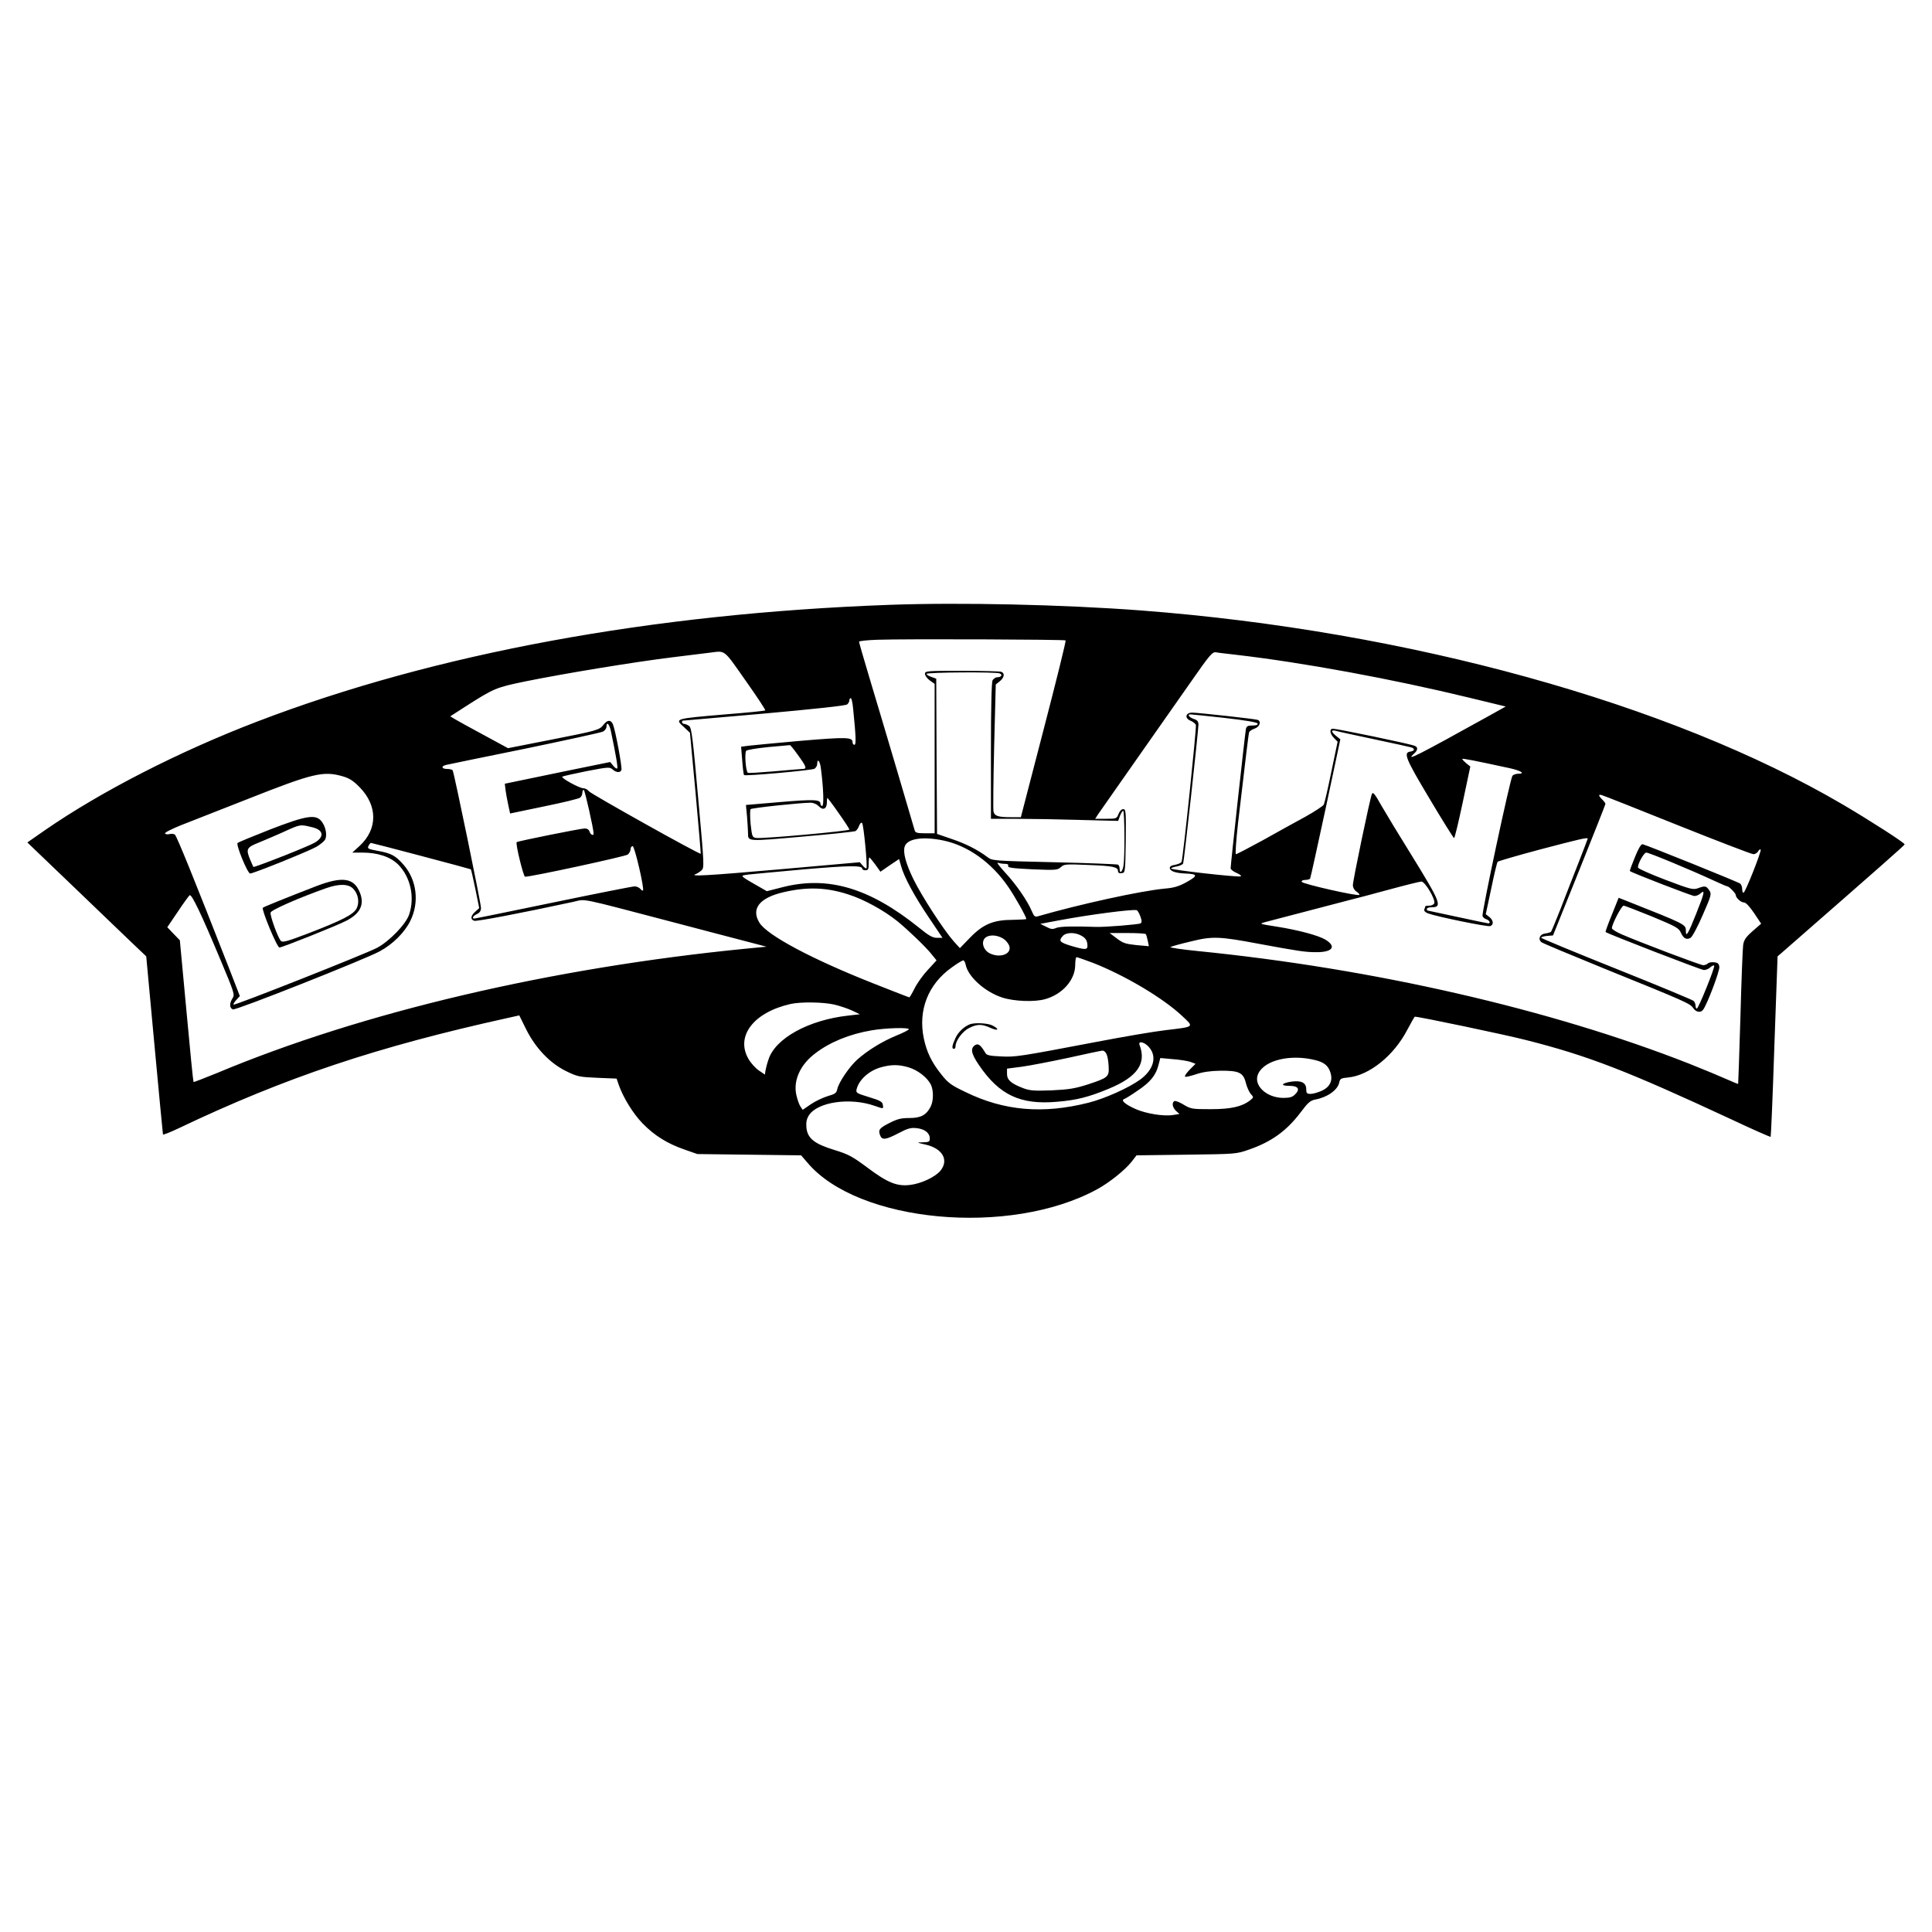 <?xml version="1.0" standalone="no"?>
<!DOCTYPE svg PUBLIC "-//W3C//DTD SVG 20010904//EN"
 "http://www.w3.org/TR/2001/REC-SVG-20010904/DTD/svg10.dtd">
<svg version="1.0" xmlns="http://www.w3.org/2000/svg"
 width="1201pt" height="1201pt" viewBox="0 0 1201 1201"
 preserveAspectRatio="xMidYMid meet">
<g transform="translate(0,1201) scale(0.1,-0.1)"
fill="#000000" stroke="none">
<path d="M5527 8250 c-1479 -54 -2822 -302 -3927 -725 -486 -186 -970 -434
-1318 -674 l-112 -78 312 -299 c171 -164 337 -324 369 -354 l58 -55 51 -550
c28 -302 52 -553 53 -557 1 -4 45 13 97 38 663 316 1233 507 2051 687 l67 15
42 -85 c58 -117 147 -211 248 -261 72 -35 82 -37 195 -42 l120 -5 13 -38 c28
-80 89 -179 148 -240 74 -76 154 -126 261 -163 l80 -28 323 -4 322 -4 38 -44
c313 -375 1260 -463 1802 -167 77 42 173 119 215 172 l30 39 310 4 c309 4 310
4 390 32 139 48 234 117 320 231 46 61 60 74 92 80 75 14 138 59 148 105 5 25
11 28 56 32 131 13 284 136 367 296 24 45 45 82 47 82 27 0 562 -112 690 -145
388 -98 632 -193 1279 -494 131 -62 241 -110 243 -108 2 3 13 256 23 563 l20
559 28 24 c627 548 762 667 762 672 0 10 -220 151 -385 248 -1073 629 -2701
1079 -4360 1206 -488 37 -1126 51 -1568 35z m1097 -221 c4 -3 -58 -252 -136
-552 l-142 -547 -60 0 c-81 0 -103 7 -110 35 -3 12 -1 195 4 406 l10 384 25
20 c28 23 33 50 9 59 -9 3 -119 6 -245 6 -220 0 -229 -1 -229 -19 0 -11 14
-29 30 -41 l30 -21 0 -465 0 -464 -59 0 c-48 0 -61 3 -65 18 -3 9 -53 179
-111 377 -59 198 -135 456 -171 574 -35 117 -64 217 -64 222 0 4 51 10 113 12
173 6 1165 2 1171 -4z m-1989 -250 c70 -99 125 -182 122 -185 -2 -3 -110 -14
-238 -24 -336 -29 -326 -26 -264 -83 l34 -32 35 -375 c19 -206 33 -376 32
-377 -6 -7 -683 372 -695 388 -7 10 -23 19 -35 19 -24 0 -139 63 -131 72 4 3
71 18 150 34 136 26 145 27 163 11 22 -20 48 -22 55 -4 6 16 -38 250 -53 285
-13 29 -34 28 -58 -3 -26 -33 -34 -36 -335 -95 l-259 -51 -151 82 c-84 45
-165 90 -180 99 l-28 17 93 60 c180 115 190 119 373 157 236 48 671 120 915
150 113 14 219 27 235 29 96 12 81 24 220 -174z m3045 161 c418 -48 980 -152
1453 -267 l227 -55 -102 -57 c-451 -250 -525 -288 -468 -236 25 22 26 41 3 49
-32 13 -481 106 -507 106 -23 0 -20 -30 6 -57 l23 -24 -39 -187 c-21 -103 -42
-194 -47 -204 -5 -9 -57 -43 -116 -76 -60 -32 -178 -98 -264 -146 -86 -47
-161 -86 -166 -86 -5 0 1 84 13 193 50 426 65 553 69 565 3 7 18 18 35 23 31
11 42 45 18 54 -17 6 -371 45 -407 45 -41 0 -49 -34 -11 -50 16 -7 31 -18 34
-27 5 -13 -79 -824 -89 -850 -2 -7 -20 -15 -40 -19 -25 -4 -35 -11 -33 -22 4
-18 35 -29 93 -32 81 -3 84 -13 14 -52 -50 -28 -80 -37 -139 -42 -149 -14
-524 -96 -788 -172 -19 -5 -24 -1 -38 32 -27 64 -97 166 -165 239 -35 38 -56
66 -46 62 10 -4 30 -7 44 -7 17 0 23 -4 20 -13 -4 -11 26 -15 151 -21 147 -6
156 -5 177 14 20 18 30 19 170 13 154 -6 185 -12 185 -39 0 -10 8 -14 23 -12
22 3 22 4 25 201 2 184 1 197 -16 197 -10 0 -22 -12 -29 -30 -11 -29 -13 -30
-78 -30 l-67 0 18 28 c10 15 113 162 229 327 116 165 271 386 345 492 122 175
136 191 159 188 14 -3 69 -9 121 -15z m-1466 -116 c20 -8 11 -24 -14 -24 -11
0 -24 -9 -30 -19 -6 -13 -10 -169 -10 -440 l0 -421 153 0 c85 0 263 -3 396 -7
l242 -6 11 31 c7 18 16 32 20 32 9 0 11 -288 2 -342 -7 -39 -24 -53 -24 -19 0
11 -4 23 -10 26 -5 3 -184 10 -396 15 -385 9 -386 9 -417 33 -62 46 -133 82
-222 112 l-90 31 -3 483 -2 482 -30 11 c-17 5 -30 14 -30 19 0 10 429 13 454
3z m-911 -216 c18 -178 20 -228 8 -228 -6 0 -11 7 -11 15 0 33 -34 34 -321 10
-156 -14 -304 -28 -328 -31 l-44 -6 7 -86 c3 -47 9 -88 11 -90 8 -8 418 29
438 39 9 6 17 19 17 29 0 40 18 19 23 -27 16 -122 20 -233 8 -233 -6 0 -11 6
-11 14 0 26 -39 28 -252 10 l-211 -18 7 -74 c3 -41 6 -87 6 -101 0 -53 -7 -52
336 -22 176 15 326 31 333 35 7 5 17 19 22 34 6 14 13 21 18 16 10 -10 35
-274 27 -282 -3 -2 -13 5 -23 17 l-18 21 -509 -45 c-446 -39 -558 -45 -509
-28 7 3 22 12 32 21 20 17 20 21 -19 452 -33 373 -41 436 -56 447 -10 7 -24
13 -31 13 -7 0 -13 5 -13 10 0 6 1 10 3 10 1 0 228 20 505 44 309 28 509 49
518 57 8 6 14 18 14 25 0 8 4 14 9 14 4 0 11 -28 14 -62z m2311 -61 c131 -15
201 -27 204 -35 2 -8 -8 -12 -32 -12 -29 0 -37 -4 -41 -22 -5 -23 -95 -842
-95 -866 0 -7 17 -20 38 -29 21 -9 31 -18 24 -21 -19 -6 -432 40 -432 49 0 4
16 10 36 13 19 4 37 12 39 19 6 15 95 829 95 863 0 19 -7 28 -30 35 -30 11
-42 30 -17 28 6 0 102 -10 211 -22z m-3816 -84 c31 -148 44 -224 39 -230 -4
-3 -15 4 -25 17 l-19 23 -279 -57 c-153 -32 -301 -62 -328 -68 l-48 -10 5 -42
c3 -22 11 -64 17 -92 l11 -51 211 44 c117 24 218 48 225 55 7 6 13 19 13 29 0
11 4 19 9 19 6 0 61 -242 61 -272 0 -16 -19 -7 -25 12 -4 13 -15 20 -30 20
-25 0 -417 -79 -423 -85 -9 -8 42 -215 52 -215 37 -1 624 126 639 138 9 8 17
23 17 34 0 10 6 18 13 18 12 0 74 -266 64 -276 -2 -2 -10 2 -17 11 -7 8 -23
15 -35 15 -12 0 -240 -45 -505 -100 -265 -55 -486 -100 -491 -100 -18 0 -8 17
16 28 17 8 25 20 25 38 0 29 -167 840 -176 855 -3 5 -18 9 -35 9 -34 0 -39 17
-6 25 12 3 231 48 487 100 256 53 475 101 488 107 12 6 22 20 22 30 0 36 19
17 28 -29z m4742 -48 c118 -25 223 -48 233 -51 24 -8 21 -22 -5 -26 -46 -6
-32 -41 118 -292 80 -135 150 -246 153 -246 4 0 28 100 54 223 l47 222 -25 20
c-14 12 -25 23 -25 27 0 5 72 -9 298 -58 70 -16 96 -34 48 -34 -13 0 -28 -6
-34 -12 -14 -18 -193 -855 -186 -873 3 -8 14 -17 25 -20 18 -6 27 -25 11 -25
-4 0 -91 18 -192 40 -101 22 -186 40 -187 40 -2 0 -3 5 -3 10 0 6 14 10 30 10
68 0 56 30 -128 328 -71 114 -153 249 -183 301 -43 77 -54 90 -61 75 -12 -29
-118 -537 -118 -566 0 -15 9 -32 23 -41 12 -8 20 -17 17 -20 -9 -10 -353 68
-358 81 -2 7 6 12 22 12 13 0 27 4 30 8 3 5 46 202 97 438 l91 428 -26 21
c-32 26 -33 39 -3 32 12 -4 119 -27 237 -52z m-3583 -94 c57 -78 61 -91 32
-91 -13 -1 -94 -7 -179 -15 -85 -7 -158 -12 -161 -9 -13 8 -22 125 -10 137 6
6 68 16 138 23 71 6 130 12 133 12 3 1 24 -25 47 -57z m-2826 -137 c41 -12 66
-28 105 -68 113 -116 112 -261 -1 -365 l-45 -41 62 0 c96 0 175 -26 224 -75
76 -77 104 -203 67 -311 -20 -59 -122 -165 -199 -206 -67 -36 -886 -360 -892
-353 -3 3 5 16 17 29 l22 24 -69 178 c-208 532 -324 819 -335 826 -7 5 -22 6
-34 3 -12 -3 -24 -1 -27 4 -4 5 40 27 96 50 57 22 247 97 423 166 402 159 465
174 586 139z m8297 -303 c248 -99 461 -181 472 -181 10 0 23 8 29 17 5 10 12
15 16 12 7 -8 -96 -269 -107 -269 -4 0 -8 11 -8 24 0 13 -6 28 -12 33 -14 11
-583 240 -607 245 -9 2 -26 -26 -48 -81 -19 -46 -33 -84 -31 -86 16 -12 386
-155 401 -155 11 0 29 7 39 17 29 26 23 0 -28 -127 -49 -124 -64 -149 -64
-109 0 43 6 40 -372 190 l-46 18 -42 -105 c-24 -58 -41 -106 -39 -108 16 -12
594 -236 611 -236 12 0 30 7 40 17 10 9 21 14 24 10 7 -7 -98 -267 -108 -267
-4 0 -8 8 -8 18 0 10 -5 23 -12 30 -6 6 -222 96 -480 199 -257 103 -468 190
-468 194 0 4 17 9 37 11 l37 3 163 405 c89 223 163 408 163 413 0 4 -9 16 -20
27 -25 25 -25 34 -2 27 9 -2 221 -86 470 -186z m-5215 75 c37 -52 67 -98 67
-103 0 -9 -539 -58 -580 -52 -24 4 -25 9 -34 87 -4 47 -4 87 0 92 9 8 310 40
373 40 18 0 38 -9 50 -21 26 -29 51 -18 51 21 0 16 2 30 3 30 2 0 34 -42 70
-94z m652 -171 c152 -32 298 -136 402 -287 42 -61 113 -187 113 -201 0 -2 -37
-4 -82 -5 -123 0 -186 -27 -267 -110 l-64 -66 -38 42 c-63 71 -199 281 -250
385 -48 98 -67 168 -55 205 16 49 113 64 241 37z m4005 12 c0 -2 -27 -72 -60
-157 -34 -85 -83 -213 -111 -285 -28 -71 -54 -133 -57 -137 -4 -4 -20 -9 -37
-11 -33 -4 -46 -35 -23 -54 7 -6 182 -79 388 -163 509 -206 536 -218 555 -246
17 -26 47 -32 62 -11 24 30 104 241 101 266 -2 20 -9 27 -32 29 -16 2 -33 -1
-39 -7 -6 -6 -19 -11 -29 -11 -18 0 -403 146 -510 193 -32 14 -58 31 -58 37 0
24 60 140 73 140 7 0 87 -31 178 -68 147 -61 165 -71 178 -100 16 -36 35 -46
60 -32 10 5 44 68 75 140 55 126 57 133 41 156 -18 27 -26 29 -71 12 -30 -10
-46 -6 -199 52 -92 35 -169 69 -172 76 -6 17 35 94 51 94 17 0 275 -107 424
-176 41 -19 76 -34 80 -34 10 0 52 -43 52 -53 0 -18 32 -47 51 -47 12 0 35
-25 63 -66 l44 -66 -53 -46 c-43 -38 -54 -55 -59 -87 -3 -22 -11 -224 -17
-450 -7 -225 -13 -411 -14 -413 -1 -1 -33 12 -71 29 -38 17 -143 61 -234 97
-863 339 -1962 591 -3055 700 -99 10 -175 21 -169 25 7 4 64 20 128 35 133 33
177 31 421 -15 249 -46 289 -52 356 -52 103 -1 129 35 58 78 -43 26 -170 60
-304 81 -108 17 -109 17 -70 28 121 32 469 123 520 136 33 8 144 37 246 65
103 28 195 51 205 51 23 0 89 -112 80 -135 -3 -8 -17 -15 -31 -15 -14 0 -25
-2 -25 -4 0 -2 -2 -11 -6 -19 -3 -9 5 -18 23 -25 54 -20 370 -85 387 -79 23 9
20 36 -6 57 l-22 17 34 159 c18 88 36 163 40 167 4 4 123 39 266 77 236 62
294 76 294 67z m-7251 -108 c168 -44 307 -82 308 -83 2 -1 14 -56 28 -122 l24
-119 -24 -22 c-30 -26 -32 -49 -7 -57 15 -5 283 46 617 118 80 18 21 30 620
-127 176 -47 379 -99 450 -118 l130 -34 -125 -12 c-1212 -119 -2386 -394
-3290 -773 -79 -32 -145 -58 -147 -56 -2 1 -22 200 -44 442 l-41 439 -39 40
-39 41 65 96 c35 53 69 99 74 103 13 7 72 -116 190 -398 88 -209 91 -220 77
-242 -21 -32 -20 -62 2 -70 20 -6 820 311 912 361 82 44 156 118 191 190 57
115 40 255 -43 349 -49 56 -76 71 -161 86 -59 11 -65 14 -56 31 5 10 12 18 15
18 3 0 144 -36 313 -81z m2822 -53 l32 -45 58 40 58 39 12 -42 c18 -68 83
-189 174 -323 l84 -125 -34 0 c-27 0 -51 13 -113 64 -306 246 -564 323 -847
251 l-98 -25 -61 35 c-33 19 -70 40 -80 48 -18 14 -16 15 30 21 27 3 182 17
344 32 281 24 360 25 360 4 0 -6 9 -10 20 -10 17 0 20 7 20 40 0 22 2 40 4 40
3 0 19 -20 37 -44z m-168 -186 c96 -30 223 -100 306 -167 65 -53 178 -161 213
-206 l30 -37 -55 -60 c-30 -32 -67 -84 -82 -115 -15 -30 -30 -55 -32 -55 -3 0
-103 39 -222 86 -385 152 -662 300 -710 378 -54 87 1 156 151 190 146 34 266
30 401 -14z m1816 -137 c10 -27 10 -37 1 -43 -12 -7 -221 -24 -277 -22 -144 5
-222 3 -246 -6 -23 -10 -34 -9 -64 7 l-36 18 117 22 c192 36 456 70 482 63 5
-1 16 -19 23 -39z m-370 -118 c30 -15 41 -33 41 -66 0 -24 -16 -24 -101 1 -72
22 -80 31 -52 62 20 22 73 24 112 3z m404 8 c3 -5 8 -23 12 -41 l7 -34 -78 7
c-66 7 -83 12 -121 41 l-45 34 111 0 c60 0 112 -3 114 -7z m-885 -29 c13 -8
28 -26 34 -39 24 -54 -54 -85 -122 -50 -30 16 -47 53 -36 80 13 35 76 40 124
9z m555 -149 c197 -77 436 -218 555 -330 76 -71 81 -67 -103 -89 -71 -8 -263
-41 -425 -72 -484 -92 -508 -96 -599 -91 -68 3 -87 7 -95 21 -29 49 -44 61
-63 50 -32 -20 -27 -52 22 -124 127 -187 257 -249 486 -229 121 10 197 29 324
82 175 73 233 156 189 271 -11 29 33 18 60 -15 50 -59 27 -139 -56 -200 -72
-52 -219 -118 -322 -144 -281 -71 -524 -51 -763 66 -89 42 -109 57 -149 107
-62 77 -93 141 -111 226 -37 175 26 337 172 441 34 25 67 45 73 45 5 0 12 -12
15 -27 15 -75 120 -169 227 -204 74 -24 201 -29 267 -10 108 30 187 120 187
213 0 26 4 48 8 48 5 0 50 -16 101 -35z m-1606 -260 c34 -8 84 -25 110 -37
l48 -23 -70 -8 c-247 -27 -456 -141 -498 -274 -9 -26 -17 -58 -19 -71 l-3 -22
-37 25 c-21 14 -50 46 -65 72 -82 141 31 290 262 342 63 14 204 12 272 -4z
m463 -153 c0 -4 -36 -23 -79 -40 -89 -37 -178 -92 -242 -149 -49 -44 -115
-141 -124 -183 -5 -25 -14 -31 -60 -44 -29 -9 -76 -31 -104 -50 l-51 -35 -15
22 c-8 12 -19 45 -25 72 -19 90 25 187 118 257 91 70 214 120 350 143 87 15
232 19 232 7z m1230 -158 c6 -14 11 -48 12 -76 3 -62 -4 -68 -132 -110 -79
-25 -116 -31 -223 -36 -106 -4 -135 -2 -175 13 -76 29 -102 51 -102 89 l0 33
93 12 c50 7 180 32 287 55 107 24 203 44 213 45 10 0 21 -9 27 -25z m1300 -35
c51 -13 77 -34 90 -75 17 -51 -2 -91 -54 -115 -23 -10 -53 -19 -68 -19 -24 0
-28 4 -28 30 0 40 -32 55 -94 46 -61 -10 -69 -26 -11 -26 55 0 69 -20 36 -53
-17 -17 -33 -22 -74 -22 -107 1 -189 81 -155 151 40 85 203 123 358 83z m-780
-10 l32 -12 -37 -37 c-20 -21 -33 -40 -28 -43 4 -3 35 4 68 15 41 14 89 21
150 22 117 1 144 -11 160 -77 7 -26 20 -56 31 -68 18 -20 18 -21 -6 -40 -51
-39 -119 -54 -245 -54 -114 0 -122 1 -167 28 -26 16 -52 26 -58 22 -17 -10
-11 -41 11 -61 l21 -19 -38 -6 c-59 -10 -169 8 -235 37 -65 29 -93 54 -71 62
8 2 46 26 85 53 78 52 113 95 129 160 l11 42 77 -7 c43 -3 92 -11 110 -17z
m-1752 -34 c57 -17 115 -62 138 -106 18 -36 18 -102 -1 -139 -27 -52 -61 -70
-132 -70 -51 0 -75 -6 -122 -30 -64 -32 -73 -43 -60 -77 12 -32 35 -29 115 13
57 30 77 35 112 31 50 -5 82 -30 82 -64 0 -20 -5 -23 -42 -24 -43 -1 -42 -1
19 -15 104 -25 143 -97 88 -163 -34 -39 -119 -79 -188 -87 -81 -10 -140 14
-264 107 -93 69 -117 83 -205 110 -125 38 -168 72 -175 139 -3 33 1 53 15 76
53 84 257 114 411 59 55 -19 53 -19 49 7 -2 19 -17 27 -86 48 -78 24 -82 26
-77 49 15 60 79 117 154 137 63 17 108 17 169 -1z"/>
<path d="M1680 6854 c-107 -42 -199 -80 -203 -84 -12 -10 62 -190 78 -190 21
0 365 139 412 166 24 14 48 34 54 45 14 27 4 80 -22 113 -36 46 -94 37 -319
-50z m259 14 c72 -16 80 -59 18 -96 -36 -22 -376 -156 -382 -151 -1 2 -10 21
-19 43 -29 69 -24 78 57 110 39 16 104 44 142 61 114 52 109 51 184 33z"/>
<path d="M1965 6501 c-196 -76 -325 -128 -331 -134 -10 -10 88 -247 103 -247
17 0 350 133 413 165 90 45 118 103 86 179 -37 90 -109 99 -271 37z m230 -15
c32 -32 41 -85 22 -123 -20 -38 -88 -73 -295 -153 -138 -53 -166 -60 -176 -49
-19 21 -68 156 -64 176 3 16 176 92 346 152 80 28 137 27 167 -3z"/>
<path d="M6030 5643 c-37 -14 -74 -49 -91 -87 -21 -46 -24 -66 -9 -66 6 0 10
7 10 16 0 35 44 94 85 114 51 25 78 25 133 0 47 -21 58 -9 12 15 -28 15 -110
19 -140 8z"/>
</g>
</svg>
